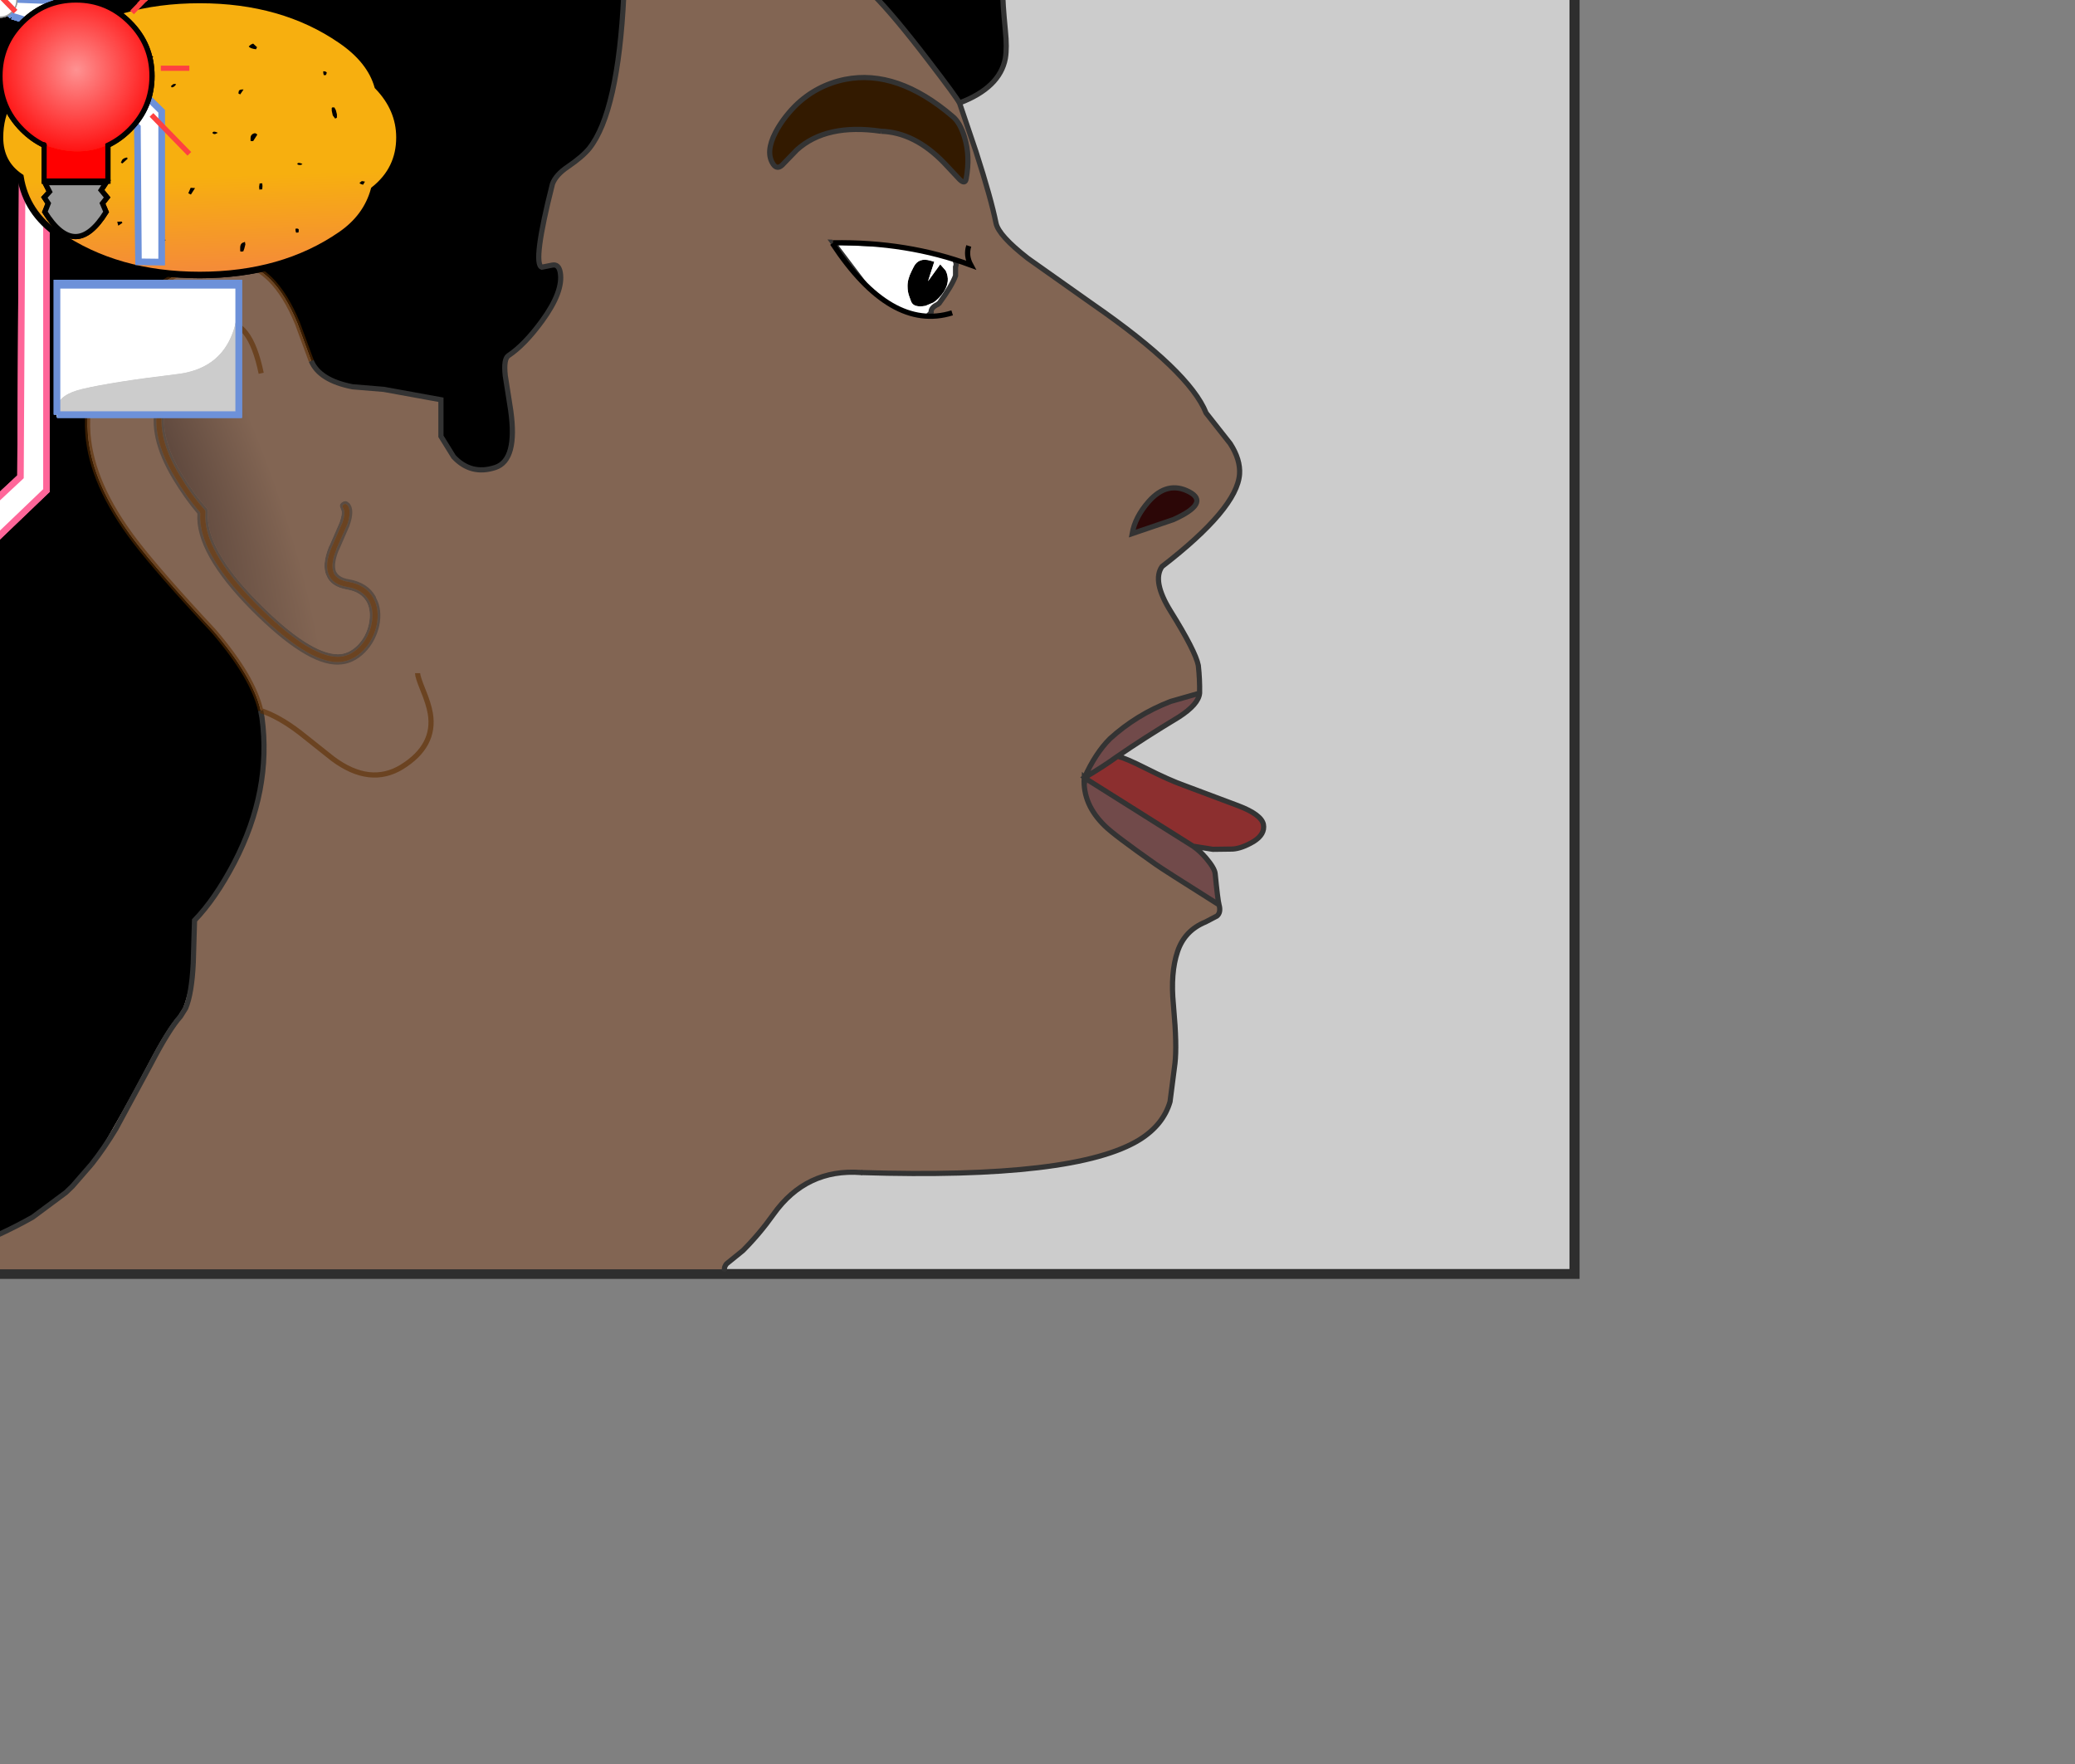 <svg xmlns:xlink="http://www.w3.org/1999/xlink" xmlns="http://www.w3.org/2000/svg" version="1.1" style="width: 400px; height: 340px;"><rect width="100%" height="100%" fill="#808080" stroke="none"/><defs><g xmlns="http://www.w3.org/2000/svg" id=":m1-1ag7hm948"><path stroke="none" fill="rgb(46,46,46)" d="M304.5 246.5 L-2.5 246.5 -2.5 -2.5 304.5 -2.5 304.5 246.5 Z"/><path stroke="none" fill="rgb(204,204,204)" d="M302.55 -0.65 L302.55 244.6 0.2 244.6 -0.15 244.5 -0.3 244.1 -0.3 -0.15 -0.15 -0.45 -0.1 -0.5 0.2 -0.65 302.55 -0.65 Z"/><path stroke="none" fill="rgb(0,0,0)" d="M168.45 -0.9 L193.35 -0.9 Q193.25 0.05 193.8 5.85 194.15 9.2 193.8 11.25 192.75 16.9 184.95 19.85 184.45 18.8 179 11.7 172.3 2.95 168.45 -0.9 M-0.3 238 L-0.55 237.95 -0.35 237.9 -0.3 238 M-0.25 238.1 L-0.25 237.95 -0.25 -0.9 120.25 -0.9 Q119.15 21.6 113.6 28.6 112.3 30.2 109.45 32.15 107.15 33.7 106.5 35.45 102.6 50.85 104.45 51.5 L106.45 51.1 Q107.7 50.85 108 52.5 108.65 56.15 104.5 61.85 101.1 66.5 98 68.55 97.05 69.2 97.4 72.4 L98.45 79.1 Q99.8 88.65 95.5 90.1 90.8 91.65 87.45 88.05 L85 84.1 85 77.05 74 75.05 67.95 74.55 Q61.55 73.3 60 69.55 L57.35 62.35 Q55.05 56.75 52.05 53.8 43 44.95 26.5 58 16 71.3 16.95 83.7 17.7 93.35 25.95 104.2 30.65 110.35 41.2 121.65 48.8 130.5 50.25 136.95 L50.5 138.3 Q52.4 152.35 45.15 166.3 41.5 173.25 37.5 177.4 L37.25 185.75 Q36.45 191.5 35.3 194.3 L34.3 195.9 Q32.05 198.4 28.55 205.15 23.4 214.95 18.35 223.35 L17.65 224.4 13.95 228.65 12.7 229.85 6.3 234.6 Q3.4 236.25 -0.25 237.95 L0.75 237.65 0 238 -0.25 238.1 M181.25 50.95 L182.3 52.15 Q183.3 54.2 181.9 56.3 181 57.6 179.95 58.3 L178.4 58.95 Q176.15 59.35 175.65 58.15 L175.25 57.05 Q174.95 56.2 174.95 55.25 174.9 53.9 175.7 52.3 L176.1 51.5 Q177.05 49.55 179.4 50.25 L180.1 50.45 178.9 54.2 181.25 50.95"/><path stroke="none" fill="rgb(130,101,83)" d="M184.95 19.85 L185 19.95 188.15 29.25 Q191.05 38.25 192 43 192.5 45.4 198.15 49.8 L210.6 58.6 Q229.3 71.55 232.5 79.6 L237.15 85.5 Q239.15 88.6 238.95 91.4 238.45 98.05 224 109.2 222.05 112 225.65 117.8 230.45 125.5 231 128.25 231.3 130.95 231.25 133.6 L225.65 135.2 Q219.05 137.75 213.95 142.4 211.15 145.2 209.05 149.9 L209.05 149.95 209 149.9 Q208.7 155.05 213 159.2 214.7 160.9 222.8 166.6 224.2 167.6 235 174.4 235.4 175.85 234.6 176.55 L232.4 177.7 Q228.35 179.35 227 183.4 225.6 187.55 226.2 193.65 L226.25 194.3 Q226.9 201.45 226.5 204.95 L225.55 212.35 Q224.25 216.8 219.7 219.65 207.35 227.3 166 226 155.4 225.2 149.1 234.05 146.4 237.85 143.2 241.05 L140.05 243.6 Q139.6 244.2 139.65 244.65 L-0.3 244.65 -0.3 238 -0.25 238.1 0 238 0.9 237.8 2.2 237.15 0.75 237.65 -0.25 237.95 Q3.4 236.25 6.3 234.6 L12.7 229.85 13.95 228.65 17.65 224.4 Q20.1 221.3 22.35 217.55 L29.05 205.15 Q32.55 198.4 34.8 195.9 L35.8 194.3 Q36.95 191.55 37.25 185.75 L37.5 177.4 Q41.5 173.25 45.15 166.3 52.4 152.35 50.5 138.3 L50.25 136.95 Q48.8 130.5 41.2 121.65 30.65 110.35 25.95 104.2 17.7 93.35 16.95 83.7 16 71.3 26.5 58 43 44.95 52.05 53.8 55.05 56.75 57.35 62.35 L60 69.55 Q61.55 73.3 67.95 74.55 L74 75.05 85 77.05 85 84.1 87.45 88.05 Q90.8 91.65 95.5 90.1 99.8 88.65 98.45 79.1 L97.4 72.4 Q97.05 69.2 98 68.55 101.1 66.5 104.5 61.85 108.65 56.15 108 52.5 107.7 50.85 106.45 51.1 L104.45 51.5 Q102.6 50.85 106.5 35.45 107.15 33.7 109.45 32.15 112.3 30.2 113.6 28.6 119.15 21.6 120.25 -0.9 L168.45 -0.9 Q172.3 2.95 179 11.7 184.45 18.8 184.95 19.85 M169.85 25.3 Q176.3 25.5 182 31.4 L185 34.6 Q186.05 35.6 186.25 34.45 187.05 30.1 185.95 26.5 185.1 23.65 183.65 22.45 172.95 13.3 162.9 15.3 157.3 16.45 153.25 20.45 150.9 22.85 149.5 25.5 147.5 29.35 149.05 31.65 149.8 32.75 150.8 31.8 L153.6 28.9 Q159.3 23.75 169.85 25.3 M177.3 61.8 Q178.45 61.45 179.4 60.35 L179.5 60.2 Q179.4 59.3 180.8 58.65 180.9 58.5 181.05 58.45 183.5 55.1 184.2 53.15 L184.2 51.45 Q184.5 50.8 184 50 182.8 48.4 178.7 47.55 L177.35 47.35 160.55 46.7 164.45 51.85 163.95 51.85 169.1 58.65 Q174.6 64.6 177.3 61.8 M229.25 94.8 Q225.05 92.6 221.45 96.65 218.8 99.65 218.25 102.85 L226.2 100.15 Q233.3 96.95 229.25 94.8 M42.25 62.15 L42.05 62.2 42.1 62.3 42.25 62.15 M80.5 129.75 Q80.5 130.45 81.5 132.9 82.65 135.7 82.95 137.5 84 143.75 77.5 147.8 71.35 151.6 64.15 146.25 L57.8 141.2 Q53.75 138.1 50.25 136.95 53.75 138.1 57.8 141.2 L64.15 146.25 Q71.35 151.6 77.5 147.8 84 143.75 82.95 137.5 82.65 135.7 81.5 132.9 80.5 130.45 80.5 129.75 M37.25 185.75 Q36.95 191.55 35.8 194.3 L34.8 195.9 Q32.55 198.4 29.05 205.15 L22.35 217.55 Q20.1 221.3 17.65 224.4 L18.35 223.35 Q23.4 214.95 28.55 205.15 32.05 198.4 34.3 195.9 L35.3 194.3 Q36.45 191.5 37.25 185.75"/><path stroke="none" fill="rgb(255,255,255)" d="M164.45 51.85 L160.55 46.7 177.35 47.35 178.7 47.55 Q182.8 48.4 184 50 184.5 50.8 184.2 51.45 L184.2 53.15 Q183.5 55.1 181.05 58.45 180.9 58.5 180.8 58.65 179.4 59.3 179.5 60.2 L179.4 60.35 Q178.45 61.45 177.3 61.8 173.65 62.65 167.75 56.2 L164.45 51.85 M181.25 50.95 L178.9 54.2 180.1 50.45 179.4 50.25 Q177.05 49.55 176.1 51.5 L175.7 52.3 Q174.9 53.9 174.95 55.25 174.95 56.2 175.25 57.05 L175.65 58.15 Q176.15 59.35 178.4 58.95 L179.95 58.3 Q181 57.6 181.9 56.3 183.3 54.2 182.3 52.15 L181.25 50.95"/><path stroke="none" fill="rgb(51,26,0)" d="M169.85 25.3 Q159.3 23.75 153.6 28.9 L150.8 31.8 Q149.8 32.75 149.05 31.65 147.5 29.35 149.5 25.5 150.9 22.85 153.25 20.45 157.3 16.45 162.9 15.3 172.95 13.3 183.65 22.45 185.1 23.65 185.95 26.5 187.05 30.1 186.25 34.45 186.05 35.6 185 34.6 L182 31.4 Q176.3 25.5 169.85 25.3 Z"/><path stroke="none" fill="rgb(44,7,7)" d="M229.25 94.8 Q233.3 96.95 226.2 100.15 L218.25 102.85 Q218.8 99.65 221.45 96.65 225.05 92.6 229.25 94.8 Z"/><path stroke="none" fill="rgb(140,47,47)" d="M215.45 145.75 Q217.15 146.2 220.9 148.1 225.35 150.35 228.3 151.4 L238.7 155.3 Q243.15 157 243.55 158.9 243.9 160.8 241.65 162.2 239.35 163.55 237.6 163.65 L233.8 163.7 230 163.1 209.1 149.95 209.05 149.9 Q212.85 147.65 215.45 145.75 Z"/><path stroke="none" fill="rgb(113,74,74)" d="M215.45 145.75 Q212.85 147.65 209.05 149.9 L209.1 149.95 230 163.1 Q231.3 164 232.5 165.4 234.15 167.35 234.25 168.4 234.75 173.5 235 174.4 224.2 167.6 222.8 166.6 214.7 160.9 213 159.2 208.7 155.05 209 149.9 L209.05 149.95 209.05 149.9 Q211.15 145.2 213.95 142.4 219.05 137.75 225.65 135.2 L231.25 133.6 Q231.05 135.75 227.25 138.2 220.45 142.3 215.45 145.75 Z"/><path fill="none" stroke="rgb(51,51,51)" stroke-width="1" stroke-linecap="butt" stroke-linejoin="miter" stroke-miterlimit="3" d="M193.35 -0.9 Q193.25 0.05 193.8 5.85 194.15 9.2 193.8 11.25 192.75 16.9 184.95 19.85 L185 19.95 188.15 29.25 Q191.05 38.25 192 43 192.5 45.4 198.15 49.8 L210.6 58.6 Q229.3 71.55 232.5 79.6 L237.15 85.5 Q239.15 88.6 238.95 91.4 238.45 98.05 224 109.2 222.05 112 225.65 117.8 230.45 125.5 231 128.25 231.3 130.95 231.25 133.6 231.05 135.75 227.25 138.2 220.45 142.3 215.45 145.75 217.15 146.2 220.9 148.1 225.35 150.35 228.3 151.4 L238.7 155.3 Q243.15 157 243.55 158.9 243.9 160.8 241.65 162.2 239.35 163.55 237.6 163.65 L233.8 163.7 230 163.1 Q231.3 164 232.5 165.4 234.15 167.35 234.25 168.4 234.75 173.5 235 174.4 235.4 175.85 234.6 176.55 L232.4 177.7 Q228.35 179.35 227 183.4 225.6 187.55 226.2 193.65 L226.25 194.3 Q226.9 201.45 226.5 204.95 L225.55 212.35 Q224.25 216.8 219.7 219.65 207.35 227.3 166 226 M168.45 -0.9 Q172.3 2.95 179 11.7 184.45 18.8 184.95 19.85 M169.85 25.3 Q159.3 23.75 153.6 28.9 L150.8 31.8 Q149.8 32.75 149.05 31.65 147.5 29.35 149.5 25.5 150.9 22.85 153.25 20.45 157.3 16.45 162.9 15.3 172.95 13.3 183.65 22.45 185.1 23.65 185.95 26.5 187.05 30.1 186.25 34.45 186.05 35.6 185 34.6 L182 31.4 Q176.3 25.5 169.85 25.3 M177.3 61.8 Q178.45 61.45 179.4 60.35 L179.5 60.2 Q179.4 59.3 180.8 58.65 180.9 58.5 181.05 58.45 183.5 55.1 184.2 53.15 L184.2 51.45 Q184.5 50.8 184 50 182.8 48.4 178.7 47.55 L177.35 47.35 160.55 46.7 164.45 51.85 167.75 56.2 Q173.65 62.65 177.3 61.8 M229.25 94.8 Q233.3 96.95 226.2 100.15 L218.25 102.85 Q218.8 99.65 221.45 96.65 225.05 92.6 229.25 94.8 M235 174.4 Q224.2 167.6 222.8 166.6 214.7 160.9 213 159.2 208.7 155.05 209 149.9 L209.05 149.95 209.05 149.9 Q211.15 145.2 213.95 142.4 219.05 137.75 225.65 135.2 L231.25 133.6 M215.45 145.75 Q212.85 147.65 209.05 149.9 L209.1 149.95 230 163.1 M60 69.55 Q61.55 73.3 67.95 74.55 L74 75.05 85 77.05 85 84.1 87.45 88.05 Q90.8 91.65 95.5 90.1 99.8 88.65 98.45 79.1 L97.4 72.4 Q97.05 69.2 98 68.55 101.1 66.5 104.5 61.85 108.65 56.15 108 52.5 107.7 50.85 106.45 51.1 L104.45 51.5 Q102.6 50.85 106.5 35.45 107.15 33.7 109.45 32.15 112.3 30.2 113.6 28.6 119.15 21.6 120.25 -0.9 M37.25 185.75 L37.5 177.4 Q41.5 173.25 45.15 166.3 52.4 152.35 50.5 138.3 L50.25 136.95 M17.65 224.4 Q20.1 221.3 22.35 217.55 L29.05 205.15 Q32.55 198.4 34.8 195.9 L35.8 194.3 Q36.95 191.55 37.25 185.75 M17.65 224.4 L13.95 228.65 12.7 229.85 6.3 234.6 Q3.4 236.25 -0.25 237.95"/><path fill="none" stroke="rgb(92,46,1)" stroke-width="1" stroke-opacity="0.6" stroke-linecap="butt" stroke-linejoin="miter" stroke-miterlimit="3" d="M50.25 136.95 Q48.8 130.5 41.2 121.65 30.65 110.35 25.95 104.2 17.7 93.35 16.95 83.7 16 71.3 26.5 58 43 44.95 52.05 53.8 55.05 56.75 57.35 62.35 L60 69.55 M50.25 136.95 Q53.75 138.1 57.8 141.2 L64.15 146.25 Q71.35 151.6 77.5 147.8 84 143.75 82.95 137.5 82.65 135.7 81.5 132.9 80.5 130.45 80.5 129.75"/><path fill="none" stroke="rgb(51,51,51)" stroke-width="1" stroke-linecap="round" stroke-linejoin="miter" stroke-miterlimit="3" d="M166 226 Q155.4 225.2 149.1 234.05 146.4 237.85 143.2 241.05 L140.05 243.6 Q139.6 244.2 139.65 244.65"/><path stroke="none" fill="rgb(130,101,83)" d="M183.55 60.3 Q181.65 61.7 181.15 63.35 L156.85 69.75 160.45 46.9 Q171.7 64 183.55 60.3 M186.75 47.4 Q186.15 49.25 187.15 51.1 174.85 46.55 160.55 46.8 L160.25 42 186.75 47.4"/><path stroke="none" fill="rgb(51,51,51)" fill-opacity="0.498" d="M42.65 62.7 L42.75 63.55 Q39.95 64.35 37.15 67.75 33.6 72 31.95 78.3 30.55 83.85 35 91.3 37.3 95.1 39.85 97.95 L40.05 98.3 40.1 98.75 Q39.55 105.75 49.8 116.1 59.6 126 65.1 126.1 67.2 126.1 68.95 124.35 70.6 122.65 71.1 120.25 71.6 117.8 70.7 116.05 69.6 114.1 66.95 113.65 63.7 113.1 62.9 110.85 L62.9 110.9 Q62 108.85 63.4 105.35 L63.5 105.2 65.45 100.7 Q66.1 98.9 65.75 98.25 L65.5 97.55 65.5 97.5 Q65.55 97.1 65.85 96.85 L65.9 96.85 Q66.15 96.6 66.55 96.6 L66.6 96.6 Q67 96.65 67.25 96.95 L67.3 96.95 Q68.5 98.2 67.35 101.4 L65.35 106 65.3 106.05 Q64.25 108.65 64.75 110.15 L64.75 110.1 Q65.3 111.35 67.25 111.65 70.95 112.3 72.45 115.05 L72.5 115.25 Q73.75 117.55 73.1 120.65 72.4 123.65 70.35 125.75 68 128.1 65.1 128.1 59 128.2 48.4 117.55 37.55 106.55 38.05 99 35.55 96.05 33.3 92.3 28.35 84.05 30.05 77.8 31.8 71 35.65 66.45 38.9 62.5 42.15 61.65 42.35 61.5 42.55 61.65 L42.8 61.95 42.8 62.2 42.55 62.25 42.65 62.45 42.6 62.5 42.55 62.45 42.6 62.55 42.65 62.55 42.7 62.55 Q42.75 62.5 42.8 62.6 42.85 62.55 42.9 62.65 L43.1 62.95 43.1 63.05 43.1 63.2 43.05 63.3 42.7 62.85 42.65 62.7 M39.6 98.75 L39.6 98.55 39.5 98.3 Q36.9 95.4 34.6 91.55 30 83.95 31.5 78.2 33.15 71.75 36.8 67.45 39.7 63.9 42.6 63.05 L42.25 63 42.15 62.9 42.05 62.7 42.1 62.3 42.3 62.15 42.3 62.1 Q39.15 62.95 36.05 66.8 32.25 71.25 30.55 77.95 28.9 84 33.75 92.05 36 95.85 38.55 98.75 L38.6 98.95 Q38.1 106.4 48.75 117.15 59.15 127.65 65.1 127.6 67.8 127.6 70 125.4 71.95 123.4 72.6 120.55 73.2 117.55 72.05 115.4 L72 115.3 Q70.6 112.75 67.2 112.15 64.95 111.8 64.3 110.4 L64.3 110.3 Q63.7 108.7 64.85 105.9 L64.85 105.8 66.85 101.3 66.9 101.25 Q67.8 98.6 67.05 97.45 L66.85 97.25 66.55 97.1 66.2 97.25 66 97.55 66.15 97.95 Q66.7 98.75 65.95 100.9 L65.9 100.95 63.9 105.55 Q62.55 108.8 63.35 110.7 64.1 112.7 67.05 113.15 69.9 113.65 71.15 115.8 72.15 117.7 71.6 120.35 71.05 122.9 69.3 124.7 67.4 126.6 65.1 126.6 59.45 126.55 49.45 116.45 39 105.9 39.6 98.75"/><path fill="url(#:1-0-1ag7hm948)" stroke="none" d="M66.55 96.6 Q66.15 96.6 65.9 96.85 L65.85 96.85 Q65.55 97.1 65.5 97.5 L65.5 97.55 65.75 98.25 Q66.1 98.9 65.45 100.7 L63.5 105.2 63.4 105.35 Q62 108.85 62.9 110.9 L62.9 110.85 Q63.7 113.1 66.95 113.65 69.6 114.1 70.7 116.05 71.6 117.8 71.1 120.25 70.6 122.65 68.95 124.35 67.2 126.1 65.1 126.1 59.6 126 49.8 116.1 39.55 105.75 40.1 98.75 L40.05 98.3 39.85 97.95 Q37.3 95.1 35 91.3 30.55 83.85 31.95 78.3 33.6 72 37.15 67.75 39.95 64.35 42.75 63.55 L42.65 62.7 42.7 62.85 43.05 63.3 43.1 63.2 43.1 63.05 66.55 96.6 Z"/><path stroke="none" fill="rgb(92,46,1)" fill-opacity="0.6" d="M39.6 98.75 Q39 105.9 49.45 116.45 59.45 126.55 65.1 126.6 67.4 126.6 69.3 124.7 71.05 122.9 71.6 120.35 72.15 117.7 71.15 115.8 69.9 113.65 67.05 113.15 64.1 112.7 63.35 110.7 62.55 108.8 63.9 105.55 L65.9 100.95 65.95 100.9 Q66.7 98.75 66.15 97.95 L66 97.55 66.2 97.25 66.55 97.1 66.85 97.25 67.05 97.45 Q67.8 98.6 66.9 101.25 L66.85 101.3 64.85 105.8 64.85 105.9 Q63.7 108.7 64.3 110.3 L64.3 110.4 Q64.95 111.8 67.2 112.15 70.6 112.75 72 115.3 L72.05 115.4 Q73.2 117.55 72.6 120.55 71.95 123.4 70 125.4 67.8 127.6 65.1 127.6 59.15 127.65 48.75 117.15 38.1 106.4 38.6 98.95 L38.55 98.75 Q36 95.85 33.75 92.05 28.9 84 30.55 77.95 32.25 71.25 36.05 66.8 39.15 62.95 42.3 62.1 L42.3 62.15 42.1 62.3 42.05 62.7 42.15 62.9 42.25 63 42.6 63.05 Q39.7 63.9 36.8 67.45 33.15 71.75 31.5 78.2 30 83.95 34.6 91.55 36.9 95.4 39.5 98.3 L39.6 98.55 39.6 98.75 Z"/><path fill="url(#:1-1-1ag7hm948)" stroke="none" d="M42.65 62.55 L42.6 62.55 42.55 62.45 42.6 62.5 42.65 62.55 M42.65 62.45 L42.55 62.25 42.7 62.45 42.65 62.45"/><path fill="none" stroke="rgb(0,0,0)" stroke-width="1" stroke-linecap="butt" stroke-linejoin="miter" stroke-miterlimit="3" d="M183.55 60.3 Q171.7 64 160.45 46.9 M186.75 47.4 Q186.15 49.25 187.15 51.1 174.85 46.55 160.55 46.8"/><path fill="none" stroke="rgb(107,67,33)" stroke-width="1" stroke-linecap="butt" stroke-linejoin="miter" stroke-miterlimit="3" d="M42.65 62.7 L42.7 62.85 M42.65 62.45 L42.55 62.25 42.8 62.2 Q48.15 61.3 50.35 71.95 M42.65 62.45 L42.7 62.55"/></g><g xmlns="http://www.w3.org/2000/svg" id=":m6-1ag7hm948"><path stroke="none" fill="rgb(255,255,255)" d="M8.95 29.55 L8.95 94.55 -13.45 116 -17.75 112.15 3.95 91.9 4.3 29.55 8.95 29.55 Z"/><path fill="none" stroke="rgb(255,102,153)" stroke-width="1.25" stroke-linecap="butt" stroke-linejoin="miter" stroke-miterlimit="3" d="M8.95 29.55 L8.95 94.55 -13.45 116 -17.75 112.15 3.95 91.9 4.3 29.55 8.95 29.55"/></g><g xmlns="http://www.w3.org/2000/svg" id=":m7-1ag7hm948"><path fill="url(#:7-0-1ag7hm948)" stroke="none" d="M65.7 45.25 Q54.45 53 38.5 53 22.55 53 11.25 45.25 5.05 41 3.95 34.1 0 31.45 0 26.5 0 18.55 7.25 13.65 8.15 9.9 11.25 7.75 22.55 0 38.5 0 54.45 0 65.7 7.75 71.35 11.6 72.8 16.65 77 21 77 26.5 77 32.65 72.1 36.55 70.65 41.85 65.7 45.25 Z"/><path fill="none" stroke="rgb(0,0,0)" stroke-width="1.25" stroke-linecap="butt" stroke-linejoin="miter" stroke-miterlimit="3" d="M65.7 45.25 Q54.45 53 38.5 53 22.55 53 11.25 45.25 5.05 41 3.95 34.1 0 31.45 0 26.5 0 18.55 7.25 13.65 8.15 9.9 11.25 7.75 22.55 0 38.5 0 54.45 0 65.7 7.75 71.35 11.6 72.8 16.65 77 21 77 26.5 77 32.65 72.1 36.55 70.65 41.85 65.7 45.25"/><path stroke="none" fill="rgb(0,0,0)" d="M62.3 13.75 Q62.8 13.7 63 14 L62.85 14.45 62.45 14.5 Q62.3 14.25 62.3 13.75 M64.45 20.7 L64.75 21.25 64.95 22.05 64.95 22.65 64.85 22.75 64.6 22.85 64.15 22.25 63.95 21.35 63.95 20.8 64.05 20.7 64.45 20.7 M47.95 8.95 L48.35 8.6 48.8 8.4 49.55 9.1 49.35 9.5 Q48.2 9.35 47.95 8.95 M46.05 17.5 Q46.25 17.2 46.95 17.25 L46.3 18.2 45.95 18 46.05 17.5 M57.3 31.6 Q57.45 31.2 58.3 31.6 58.15 31.8 57.8 31.8 57.4 31.8 57.3 31.6 M48.8 27.2 L48.45 27.2 48.3 27.15 48.3 26.6 Q48.3 26.05 48.75 25.8 49.25 25.5 49.6 25.95 L48.8 27.2 M40.95 25.6 Q41.15 25.15 42 25.6 L41.45 25.85 Q41.05 25.85 40.95 25.6 M50.55 35.3 L50.6 35.85 50.55 36.5 50.3 36.5 50 36.55 49.95 36 50.05 35.35 50.45 35.35 50.55 35.3 M47.1 46.7 L47.2 46.55 47.3 47.1 47.1 47.9 46.9 48.45 46.45 48.5 46.3 48.4 46.3 47.75 Q46.3 46.8 47.1 46.7 M57.55 44.8 L57.1 44.85 Q56.95 44.6 56.95 44.1 57.45 43.95 57.6 44.25 L57.55 44.8 M70 35.6 Q69.45 35.5 69.3 35.25 L69.75 34.9 70.35 35 70 35.6 M29.1 11.15 Q28.75 11.15 28.6 10.95 28.8 10.5 29.6 10.95 L29.1 11.15 M22.1 18.5 L21.6 18.25 Q21.75 17.85 22.6 18.25 L22.1 18.5 M33.1 16.85 L32.95 16.6 33.35 16.25 Q33.7 16.1 33.95 16.25 33.6 16.8 33.1 16.85 M12.3 16.6 L11.65 17.5 11.35 17.5 11.3 16.95 11.3 16.45 11.4 16.35 12.15 16.35 12.3 16.6 M14.95 27.85 L14.45 28.2 14 27.7 Q14 27.25 14.8 27.35 L14.95 27.85 M37.6 36.25 L36.8 37.5 36.3 37.25 36.75 36.2 37.6 36.25 M23.6 31.5 L23.3 31.35 23.55 30.8 Q23.85 30.45 24.5 30.35 L24.6 30.6 23.6 31.5 M23.6 42.95 L22.8 43.5 22.6 42.75 23.45 42.7 23.6 42.95 M31.15 46.9 L30.95 46.6 31.35 46.25 Q31.7 46.1 31.95 46.25 L31.15 46.9"/></g><g xmlns="http://www.w3.org/2000/svg" id=":m8-1ag7hm948"><path stroke="none" fill="rgb(255,255,0)" d="M2.3 -2.3 Q3.25 -1.35 3.25 0 3.25 1.35 2.3 2.3 1.35 3.25 0 3.25 -1.35 3.25 -2.3 2.3 -3.25 1.35 -3.25 0 -3.25 -1.35 -2.3 -2.3 -1.35 -3.25 0 -3.25 1.35 -3.25 2.3 -2.3 Z"/><path fill="none" stroke="rgb(153,153,153)" stroke-width="0.25" stroke-linecap="round" stroke-linejoin="miter" stroke-miterlimit="3" d="M2.3 -2.3 Q3.25 -1.35 3.25 0 3.25 1.35 2.3 2.3 1.35 3.25 0 3.25 -1.35 3.25 -2.3 2.3 -3.25 1.35 -3.25 0 -3.25 -1.35 -2.3 -2.3 -1.35 -3.25 0 -3.25 1.35 -3.25 2.3 -2.3"/></g><g xmlns="http://www.w3.org/2000/svg" id=":m2-1ag7hm948"><path stroke="none" fill="rgb(255,255,255)" d="M2.35 3.1 L-0.9 -0.25 9.45 0.15 31.15 21.45 31.15 50.5 26.7 50.45 26.5 24.5 7.5 4.65 2.35 3.1 M46 79.9 L46 80.35 11 80.35 11 79.9 46 79.9 M11 78.3 L11 55 46 55 46 57.8 Q45.45 70.75 34.15 72.1 21.65 73.6 15.95 74.95 11.6 75.95 11 78.3"/><path stroke="none" fill="rgb(204,204,204)" d="M11 78.3 Q11.6 75.95 15.95 74.95 21.65 73.6 34.15 72.1 45.45 70.75 46 57.8 L46 79.9 11 79.9 11 78.3 Z"/><path fill="none" stroke="rgb(109,145,217)" stroke-width="1.25" stroke-linecap="butt" stroke-linejoin="miter" stroke-miterlimit="3" d="M2.35 3.1 L-0.9 -0.25 9.45 0.15 31.15 21.45 31.15 50.5 26.7 50.45 26.5 24.5 7.5 4.65 2.35 3.1 M11 79.9 L11 78.3 11 55 11 54.55 46 54.55 46 55 46 57.8 46 79.9 11 79.9 M46 55 L11 55"/></g><g xmlns="http://www.w3.org/2000/svg" id=":m10-1ag7hm948"><path stroke="none" fill="rgb(255,255,255)" d="M2.3 -2.3 Q3.25 -1.35 3.25 0.05 3.25 1.4 2.3 2.3 1.35 3.3 0 3.3 -1.35 3.3 -2.35 2.3 -3.25 1.4 -3.25 0.05 -3.25 -1.35 -2.35 -2.3 -1.35 -3.25 0 -3.2 1.35 -3.25 2.3 -2.3 Z"/><path fill="none" stroke="rgb(153,153,153)" stroke-width="0.25" stroke-linecap="round" stroke-linejoin="miter" stroke-miterlimit="3" d="M2.3 -2.3 Q3.25 -1.35 3.25 0.05 3.25 1.4 2.3 2.3 1.35 3.3 0 3.3 -1.35 3.3 -2.35 2.3 -3.25 1.4 -3.25 0.05 -3.25 -1.35 -2.35 -2.3 -1.35 -3.25 0 -3.2 1.35 -3.25 2.3 -2.3"/></g><g xmlns="http://www.w3.org/2000/svg" id=":m3-1ag7hm948"><path stroke="none" fill="rgb(255,0,0)" d="M20.8 28 L20.8 34.9 8.5 34.9 8.5 28 8.5 27.9 Q15.2 30.45 20.8 27.9 L20.8 28 Z"/><path stroke="none" fill="rgb(153,153,153)" d="M8.65 35.2 L20.45 35.2 19.5 36.65 20.65 38.05 19.75 39.2 20.45 40.85 Q14.55 50.35 8.65 40.85 L9.3 39.2 8.55 38.05 9.55 36.95 8.65 35.2 Z"/><path fill="url(#:3-0-1ag7hm948)" stroke="none" d="M8.5 28 Q6.2 26.9 4.3 25 0 20.7 0 14.65 0 8.6 4.3 4.3 8.6 0 14.65 0 20.7 0 25 4.3 29.3 8.6 29.3 14.65 29.3 20.7 25 25 23.1 26.9 20.8 28 L20.8 27.9 Q15.2 30.45 8.5 27.9 L8.5 28 Z"/><path fill="none" stroke="rgb(0,0,0)" stroke-width="1" stroke-linecap="butt" stroke-linejoin="miter" stroke-miterlimit="3" d="M8.65 35.2 L20.45 35.2 19.5 36.65 20.65 38.05 19.75 39.2 20.45 40.85 Q14.55 50.35 8.65 40.85 L9.3 39.2 8.55 38.05 9.55 36.95 8.65 35.2"/><path fill="none" stroke="rgb(0,0,0)" stroke-width="1" stroke-linecap="round" stroke-linejoin="miter" stroke-miterlimit="3" d="M8.5 28 Q6.2 26.9 4.3 25 0 20.7 0 14.65 0 8.6 4.3 4.3 8.6 0 14.65 0 20.7 0 25 4.3 29.3 8.6 29.3 14.65 29.3 20.7 25 25 23.1 26.9 20.8 28 L20.8 34.9 8.5 34.9 8.5 28"/><path fill="none" stroke="rgb(0,0,0)" stroke-width="1" stroke-linecap="round" stroke-linejoin="miter" stroke-miterlimit="3" d="M8.5 28 L8.5 27.9"/><path fill="none" stroke="rgb(0,0,0)" stroke-width="1" stroke-linecap="butt" stroke-linejoin="miter" stroke-miterlimit="3" d="M20.8 27.9 L20.8 28"/></g><g xmlns="http://www.w3.org/2000/svg" id=":m4-1ag7hm948"><path stroke="none" fill="rgb(255,0,0)" d="M20.8 28 L20.8 34.9 8.5 34.9 8.5 28 8.5 27.9 Q15.2 30.45 20.8 27.9 L20.8 28 Z"/><path stroke="none" fill="rgb(153,153,153)" d="M8.65 35.2 L20.45 35.2 19.5 36.65 20.65 38.05 19.75 39.2 20.45 40.85 Q14.55 50.35 8.65 40.85 L9.3 39.2 8.55 38.05 9.55 36.95 8.65 35.2 Z"/><path fill="url(#:4-0-1ag7hm948)" stroke="none" d="M8.5 28 Q6.2 26.9 4.3 25 0 20.7 0 14.65 0 8.6 4.3 4.3 8.6 0 14.65 0 20.7 0 25 4.3 29.3 8.6 29.3 14.65 29.3 20.7 25 25 23.1 26.9 20.8 28 L20.8 27.9 Q15.2 30.45 8.5 27.9 L8.5 28 Z"/><path fill="none" stroke="rgb(0,0,0)" stroke-width="1" stroke-linecap="butt" stroke-linejoin="miter" stroke-miterlimit="3" d="M8.65 35.2 L20.45 35.2 19.5 36.65 20.65 38.05 19.75 39.2 20.45 40.85 Q14.55 50.35 8.65 40.85 L9.3 39.2 8.55 38.05 9.55 36.95 8.65 35.2"/><path fill="none" stroke="rgb(0,0,0)" stroke-width="1" stroke-linecap="round" stroke-linejoin="miter" stroke-miterlimit="3" d="M8.5 28 Q6.2 26.9 4.3 25 0 20.7 0 14.65 0 8.6 4.3 4.3 8.6 0 14.65 0 20.7 0 25 4.3 29.3 8.6 29.3 14.65 29.3 20.7 25 25 23.1 26.9 20.8 28 L20.8 34.9 8.5 34.9 8.5 28"/><path fill="none" stroke="rgb(0,0,0)" stroke-width="1" stroke-linecap="round" stroke-linejoin="miter" stroke-miterlimit="3" d="M8.5 28 L8.5 27.9"/><path fill="none" stroke="rgb(0,0,0)" stroke-width="1" stroke-linecap="butt" stroke-linejoin="miter" stroke-miterlimit="3" d="M20.8 27.9 L20.8 28"/><path fill="none" stroke="rgb(254,65,65)" stroke-width="1" stroke-linecap="butt" stroke-linejoin="miter" stroke-miterlimit="3" d="M14.55 -1.95 L14.55 -16.7 M29.2 22.15 L36.5 29.65 M-14.25 13.05 L-1.85 13.05 M-0.8 22 L-10.75 31.65 M3 2.25 L-7.55 -8.55"/><path fill="none" stroke="rgb(254,65,65)" stroke-width="1" stroke-linecap="butt" stroke-linejoin="miter" stroke-miterlimit="3" d="M31 13.15 L36.5 13.15 M25.45 2.4 L36.3 -8.75"/></g></defs>

<g id="s0">
<use id="s0d4m1" x="0" y="0" xlink:href="#:m1-1ag7hm948"></use>
<g id="s0d5m5">
<g id="s5">
<use id="s5d1m2" x="0" y="0" xlink:href="#:m2-1ag7hm948"></use>
<use id="s5d2m3" x="0" y="0" xlink:href="#:m3-1ag7hm948"></use>
<use id="s5d3m4" x="0" y="0" xlink:href="#:m4-1ag7hm948"></use></g>
</g>
<g id="s0d5m12">
<g id="s12">
<use id="s12d1m2" x="0" y="0" xlink:href="#:m2-1ag7hm948"></use>
<g id="s12d2m11">
<g id="s11">
<use id="s11d1m10" x="0" y="0" xlink:href="#:m10-1ag7hm948"></use></g>
</g>
<use id="s12d4m6" x="0" y="0" xlink:href="#:m6-1ag7hm948"></use>
<use id="s12d6m7" x="0" y="0" xlink:href="#:m7-1ag7hm948"></use>
<g id="s12d7m9">
<g id="s9">
<use id="s9d1m8" x="0" y="0" xlink:href="#:m8-1ag7hm948"></use></g>
</g></g>
</g>
<g id="s0d5m13">
<g id="s13">
<use id="s13d1m2" x="0" y="0" xlink:href="#:m2-1ag7hm948"></use>
<use id="s13d2m3" x="0" y="0" xlink:href="#:m3-1ag7hm948"></use>
<g id="s13d2m11">
<g id="s11">
<use id="s11d1m10" x="0" y="0" xlink:href="#:m10-1ag7hm948"></use></g>
</g>
<use id="s13d3m4" x="0" y="0" xlink:href="#:m4-1ag7hm948"></use>
<use id="s13d4m3" x="0" y="0" xlink:href="#:m3-1ag7hm948"></use>
<use id="s13d5m4" x="0" y="0" xlink:href="#:m4-1ag7hm948"></use>
<use id="s13d6m6" x="0" y="0" xlink:href="#:m6-1ag7hm948"></use>
<use id="s13d8m7" x="0" y="0" xlink:href="#:m7-1ag7hm948"></use>
<g id="s13d9m9">
<g id="s9">
<use id="s9d1m8" x="0" y="0" xlink:href="#:m8-1ag7hm948"></use></g>
</g></g>
</g>
<g id="s0d5m15">
<g id="s15">
<use id="s15d1m2" x="0" y="0" xlink:href="#:m2-1ag7hm948"></use>
<g id="s15d1m14">
<g id="s14">
<use id="s14d1m2" x="0" y="0" xlink:href="#:m2-1ag7hm948"></use>
<g id="s14d2m11">
<g id="s11">
<use id="s11d1m10" x="0" y="0" xlink:href="#:m10-1ag7hm948"></use></g>
</g></g>
</g>
<g id="s15d2m11">
<g id="s11">
<use id="s11d1m10" x="0" y="0" xlink:href="#:m10-1ag7hm948"></use></g>
</g>
<use id="s15d4m3" x="0" y="0" xlink:href="#:m3-1ag7hm948"></use>
<use id="s15d5m4" x="0" y="0" xlink:href="#:m4-1ag7hm948"></use></g>
</g></g>

<defs><radialGradient gradientUnits="userSpaceOnUse" r="819.2" cx="0" cy="0" spreadMethod="pad" gradientTransform="matrix(0.04 0.089 -0.026 0.012 24 83.55)" id=":1-0-1ag7hm948">
  <stop offset="0" stop-color="#523e36" stop-opacity="1"/>
  <stop offset="1" stop-color="#826553" stop-opacity="1"/>
</radialGradient><radialGradient gradientUnits="userSpaceOnUse" r="819.2" cx="0" cy="0" spreadMethod="pad" gradientTransform="matrix(0.04 0.071 -0.021 0.012 31.5 82.95)" id=":1-1-1ag7hm948">
  <stop offset="0" stop-color="#48382f" stop-opacity="1"/>
  <stop offset="1" stop-color="#826553" stop-opacity="1"/>
</radialGradient><linearGradient gradientUnits="userSpaceOnUse" x1="-819.2" x2="819.2" spreadMethod="pad" gradientTransform="matrix(0.001 0.02 -0.032 0.001 34.65 38.55)" id=":7-0-1ag7hm948">
  <stop offset="0.365" stop-color="#f7af0f" stop-opacity="1"/>
  <stop offset="1" stop-color="#f4863e" stop-opacity="1"/>
</linearGradient><radialGradient gradientUnits="userSpaceOnUse" r="819.2" cx="0" cy="0" spreadMethod="pad" gradientTransform="matrix(0.022 0 0 0.022 14.75 13.5)" id=":4-0-1ag7hm948">
  <stop offset="0" stop-color="#fe9292" stop-opacity="1"/>
  <stop offset="1" stop-color="#ff0000" stop-opacity="1"/>
</radialGradient><radialGradient gradientUnits="userSpaceOnUse" r="819.2" cx="0" cy="0" spreadMethod="pad" gradientTransform="matrix(0.022 0 0 0.022 14.65 14.65)" id=":3-0-1ag7hm948">
  <stop offset="0" stop-color="#e10404" stop-opacity="1"/>
  <stop offset="0.569" stop-color="#ff0000" stop-opacity="1"/>
</radialGradient></defs>
</svg>